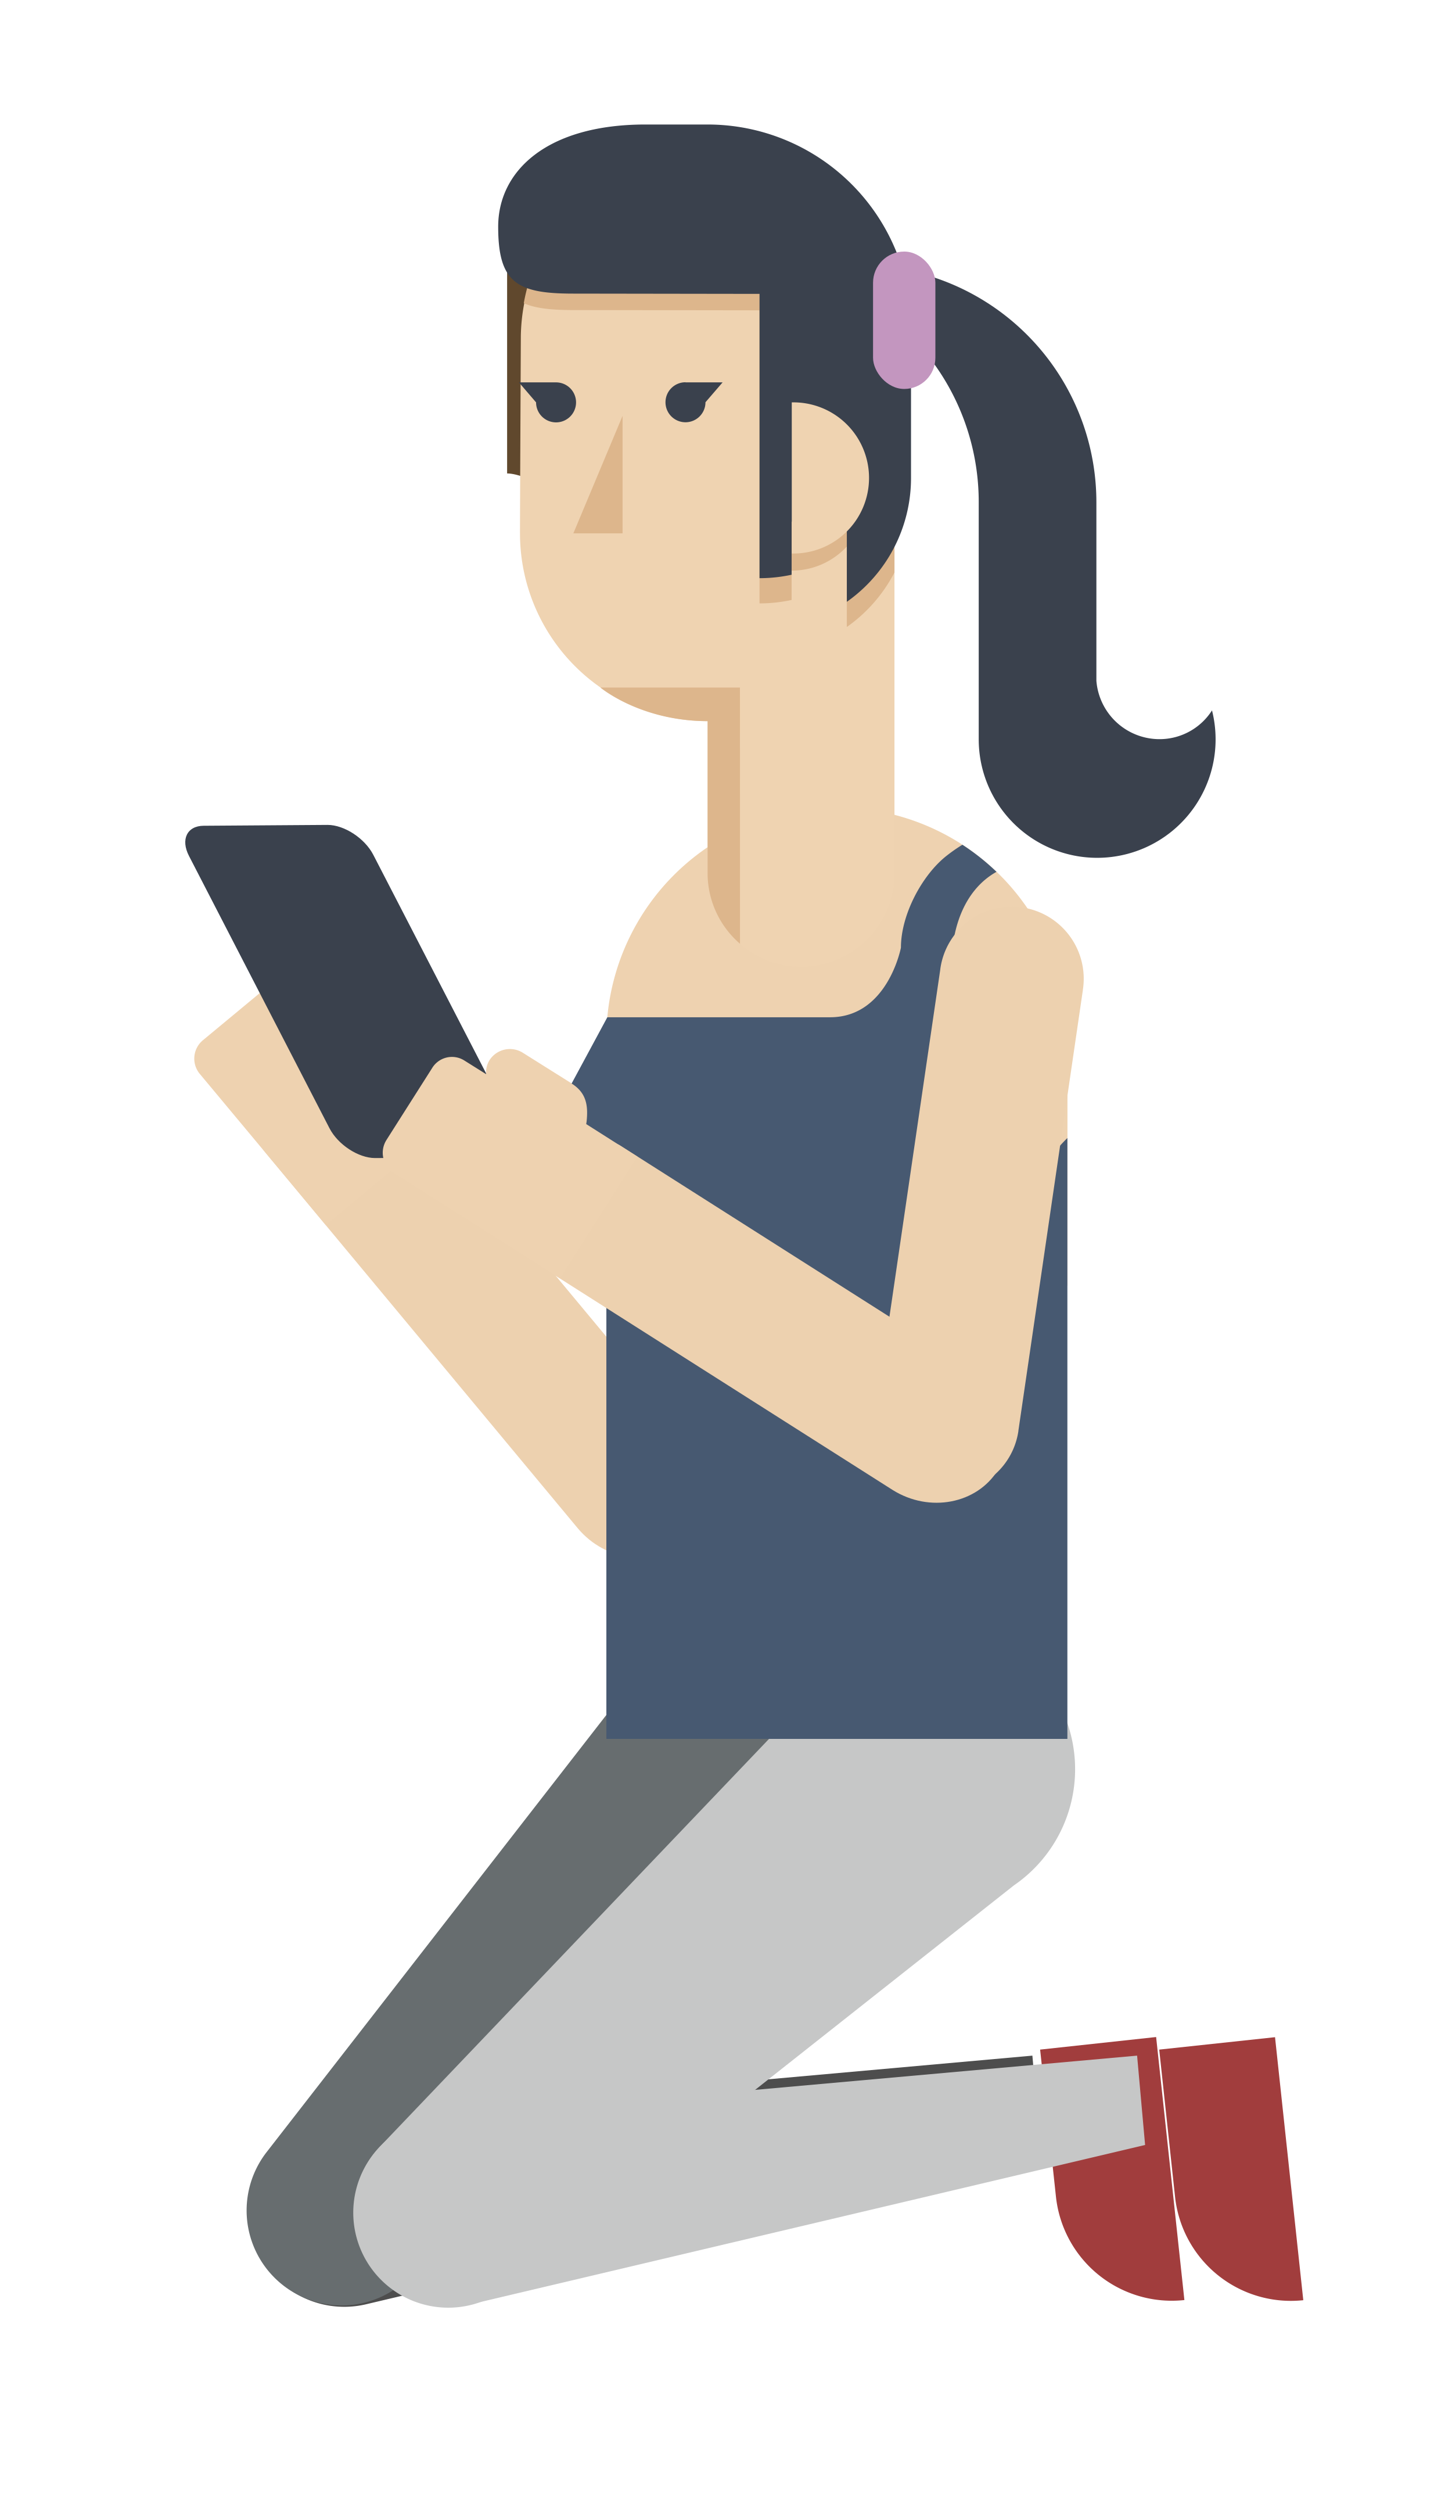 <svg id="Capa_1" data-name="Capa 1" xmlns="http://www.w3.org/2000/svg" viewBox="0 0 375.52 646.42"><title>Mesa de trabajo 21</title><path d="M109.48,288.67,178,371.05c7.25,8.58,6.76,20.9-1.09,27.54s-20.2,5.15-27.44-3.42l-80.67-97c-4.56-5.38-4.26-13.13.67-17.31l.11-.09,14.25-12.08.79-.67C86.21,266.74,109.48,288.67,109.48,288.67Z" fill="#edd1af"/><path d="M102.49,269.66l.09.1c2.88,3.46,2.3,6.72.65,10.47l-.3.62,10,12L84.27,316.75c-10.18-12.23-32.51-39-32.51-39a6.18,6.18,0,0,1,.68-8.78l16.89-14a6,6,0,0,1,8.62.64l4.25,5.05a6,6,0,0,1,2-3.18,6.29,6.29,0,0,1,8.85.91l9.51,11.31Z" fill="#eed2b0"/><path d="M129.1,299.18,97,299.4c-4.28,0-9.59-3.44-11.79-7.71L48.88,221.3c-2.21-4.27-.5-7.78,3.78-7.81l32.07-.22c4.28,0,9.59,3.44,11.8,7.71l36.35,70.39C135.09,295.64,133.39,299.16,129.1,299.18Z" fill="#3a414d"/><path d="M267,531.46,90.29,547.29a24.57,24.57,0,1,0,4.35,48.46L269,554.56Z" fill="#4d4d4d"/><path d="M273.09,567.9h0l-4.09-38L299,526.65l7.31,68A30.12,30.12,0,0,1,273.09,567.9Z" fill="#a13d3d"/><path d="M224,416.23a36.38,36.38,0,0,0-51.05,6.4l-104,133.78a24.56,24.56,0,1,0,38.79,30.15L225.1,472.75h0A36.42,36.42,0,0,0,224,416.23Z" fill="#676d6f"/><path d="M296.15,554.56l-2.07-23.1L117.4,547.29a24.57,24.57,0,1,0,4.35,48.46h0Z" fill="#c6c7c7"/><path d="M266.81,431.09a36.38,36.38,0,0,0-51.43,1.2l-117,122.57a24.57,24.57,0,1,0,35.54,33.93L262.22,487.44h0a36.42,36.42,0,0,0,4.59-56.35Z" fill="#c6c7c7"/><path d="M303.89,567.9h0l-4.09-38,29.95-3.21,7.31,68A30.12,30.12,0,0,1,303.89,567.9Z" fill="#a13d3d"/><path d="M216.45,208.78a59.62,59.62,0,0,1,59.62,59.62v64H156.82v-64A59.62,59.62,0,0,1,216.45,208.78Z" fill="#eed2b0"/><path d="M157.07,263l57.71,0C229.6,262.93,233,245,233,245c0-8.62,5.57-18.91,11.9-23.82a42.33,42.33,0,0,1,4-2.78,59.74,59.74,0,0,1,8.82,7c-7.88,4.41-11.65,13.75-11.65,24.59v24.76c0,15.09,1.73,27.32,16.82,27.32,7.47,0,8.23-3,13.16-7.85V449.57H156.82v-124c-11.45-3.45-20.17-12.1-20.17-24.7Z" fill="#475971"/><path d="M243.18,250.62h0a.09.09,0,0,1,0-.05,18.63,18.63,0,1,1,36.87,5.36s0,0,0,.08L263.38,369.89a.28.28,0,0,0,0,.09,18.63,18.63,0,1,1-36.87-5.44s0,0,0-.05h0Z" fill="#edd1af"/><path d="M160.25,296.07l90.43,57.48c9.52,5.95,12.82,17.83,7.38,26.55s-17.66,11.08-27.18,5.13L124.43,317.59c-6-3.73-8.07-11.2-4.66-16.68l.08-.12,9.87-15.86.55-.88C131.38,282.3,160.25,296.07,160.25,296.07Z" fill="#edd1af"/><path d="M147.78,280.11l.11.06c3.8,2.41,4.24,5.7,3.82,9.77l-.1.68,13.23,8.4-20,31.49L101.94,303.3a6.17,6.17,0,0,1-2-8.56c.19-.31,11.78-18.54,11.78-18.54a6,6,0,0,1,8.4-2l5.6,3.51a6,6,0,0,1,.89-3.64,6.28,6.28,0,0,1,8.7-1.83l12.52,7.86Z" fill="#eed2b0"/><path d="M170.36,36V147.8c-2.89-.77-28.24-25.23-39.21-25.4V68.58C136.48,66.1,170.36,36,170.36,36Z" fill="#60482d"/><path d="M134.7,86.94a48.32,48.32,0,0,1,96.63,0V225.8h0a24.15,24.15,0,0,1-48.3,0h0V186.45h0a48.56,48.56,0,0,1-48.55-48.56C134.46,136.1,134.7,87.66,134.7,86.94Z" fill="#efd3b1"/><polygon points="161.01 107.52 161.01 137.89 148.28 137.89 161.01 107.52" fill="#ddb68c"/><path d="M191.38,244A24.09,24.09,0,0,1,183,225.8h0V186.44c-17.42,0-27.72-8.68-27.72-8.68h36.09Z" fill="#ddb68c"/><path d="M143.81,98.86a5.17,5.17,0,1,1-5.17,5.17l-4.43-5.17Z" fill="#3a414d"/><path d="M177.28,98.86h9.6L182.45,104a5.17,5.17,0,1,1-5.17-5.17Z" fill="#3a414d"/><path d="M183,38.63a48.32,48.32,0,0,0-47.54,39.75c3,1.36,7.18,1.78,12.81,1.78l48.16.07V143.1h0V156a39.16,39.16,0,0,0,8.3-.89v-7.58a19.46,19.46,0,0,0,14.28-6.23V162.1A39.42,39.42,0,0,0,231.33,148v-61A48.31,48.31,0,0,0,183,38.63Z" fill="#ddb68c"/><path d="M313.48,183.62a16.09,16.09,0,0,1-13.58,7.48A16.38,16.38,0,0,1,283.55,176V129.86a61.23,61.23,0,0,0-50.13-60.22A52.68,52.68,0,0,0,183,32.19h-16.1c-25.32,0-38.06,11.9-38.06,26.43s4.9,17.29,19.43,17.29l48.16.07v62.87h0v10.63a39.16,39.16,0,0,0,8.3-.89v-13.7c4.1-2,9.21-4.5,14.28-6.62v27.32a39.14,39.14,0,0,0,16.6-32V87a61,61,0,0,1,17.51,42.86h0V191.1h0a30.63,30.63,0,1,0,60.32-7.48Z" fill="#3a414d"/><path d="M204.77,104V143.1a19.54,19.54,0,1,0,0-39.07Z" fill="#efd3b1"/><rect x="225.78" y="65.05" width="16.12" height="35.52" rx="8.06" transform="translate(467.69 165.61) rotate(-180)" fill="#c396bf"/></svg>